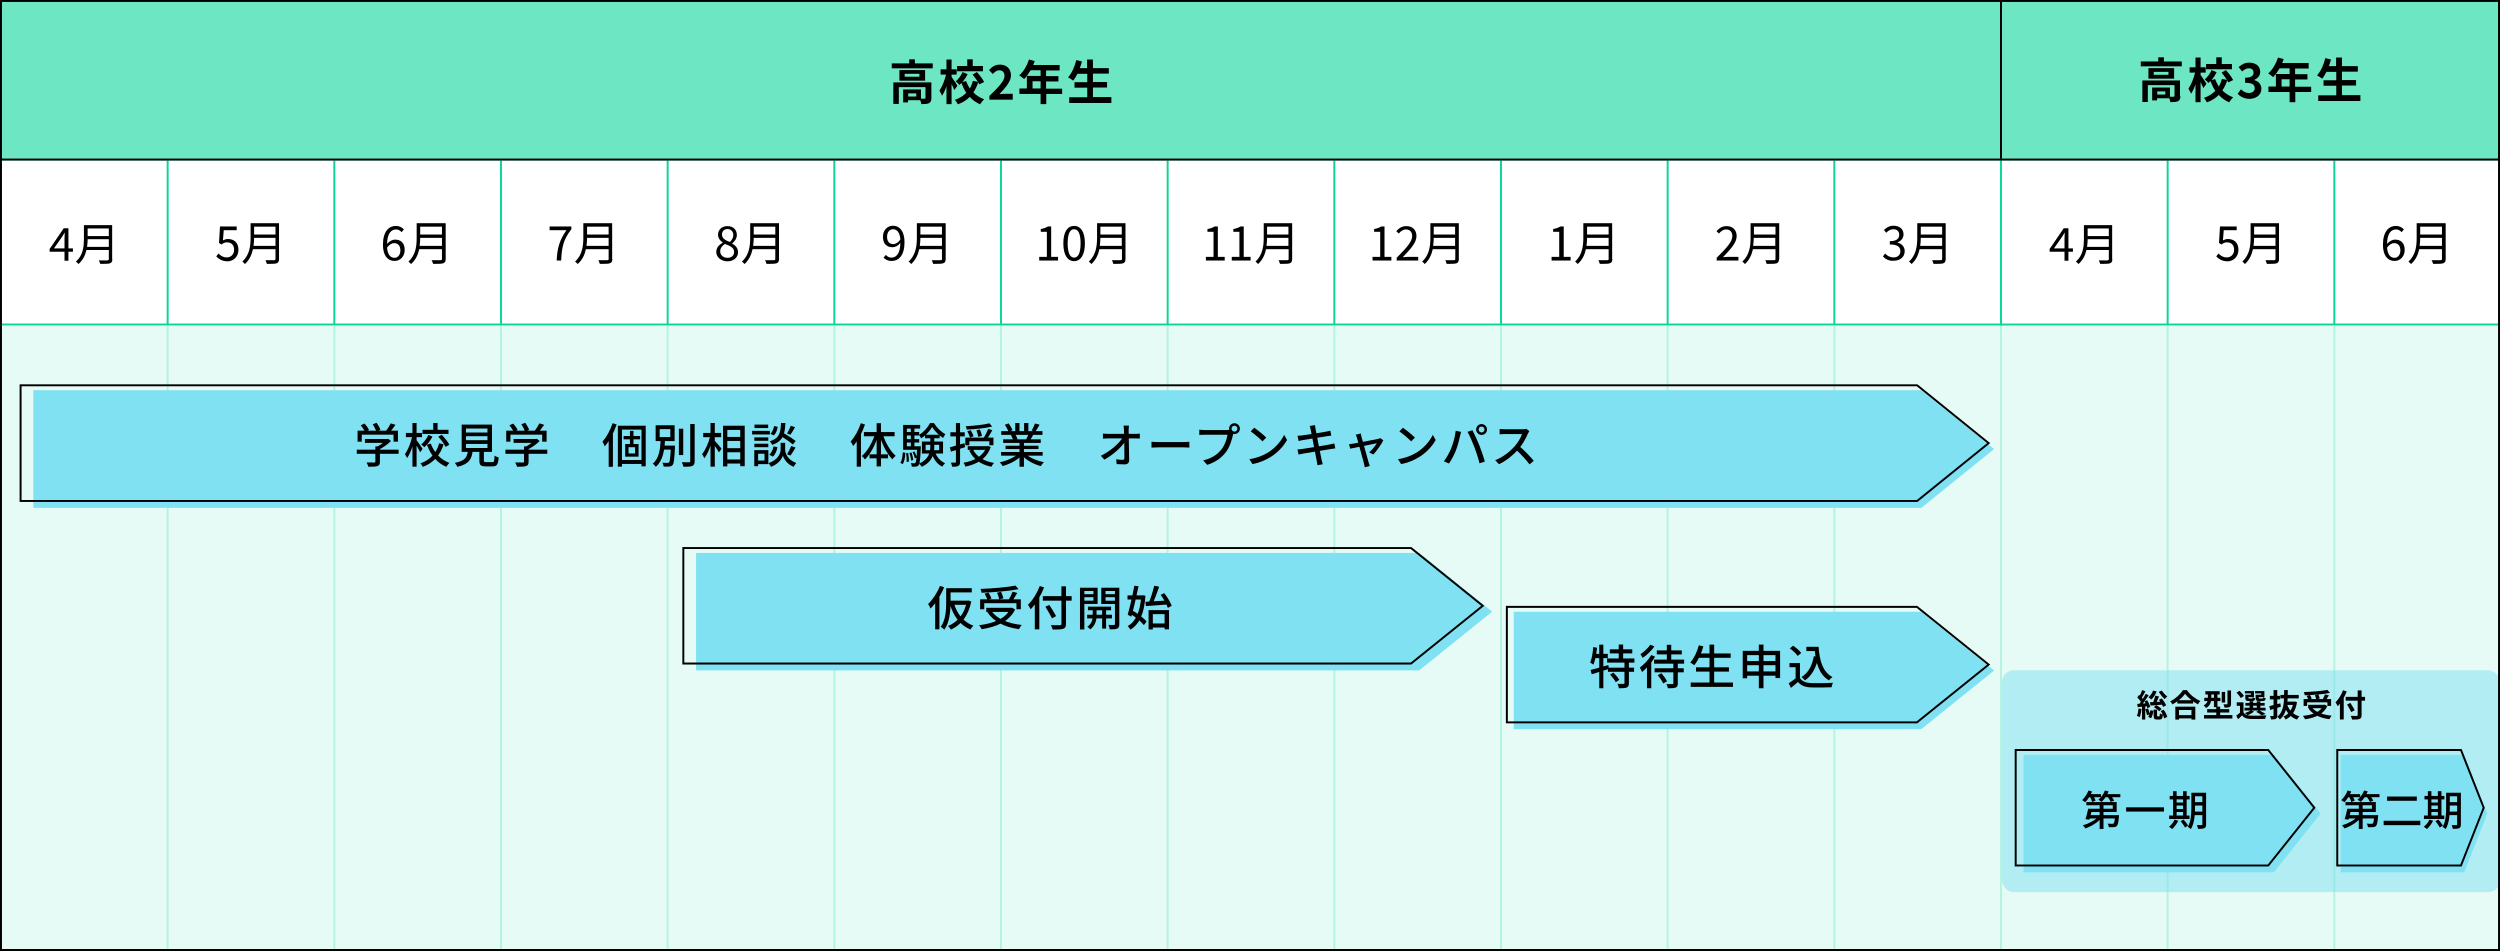 <svg width="1275" height="485" viewBox="0 0 1275 485" fill="none" xmlns="http://www.w3.org/2000/svg">
<rect x="0" y="0" width="1275" height="485" fill="#808080" stroke="none"/>
<g clip-path="url(#clip0_98_145)">
<path d="M0 0H1275V485H0V0Z" fill="#E6FBF5"/>
<path d="M86 166H85V485H86V166Z" fill="#B5F3E1"/>
<path d="M171 166H170V485H171V166Z" fill="#B5F3E1"/>
<path d="M256 166H255V485H256V166Z" fill="#B5F3E1"/>
<path d="M341 166H340V485H341V166Z" fill="#B5F3E1"/>
<path d="M426 166H425V485H426V166Z" fill="#B5F3E1"/>
<path d="M511 166H510V485H511V166Z" fill="#B5F3E1"/>
<path d="M596 166H595V485H596V166Z" fill="#B5F3E1"/>
<path d="M681 166H680V485H681V166Z" fill="#B5F3E1"/>
<path d="M766 166H765V485H766V166Z" fill="#B5F3E1"/>
<path d="M851 166H850V485H851V166Z" fill="#B5F3E1"/>
<path d="M936 166H935V485H936V166Z" fill="#B5F3E1"/>
<path d="M1021 166H1020V485H1021V166Z" fill="#B5F3E1"/>
<path d="M1106 166H1105V485H1106V166Z" fill="#B5F3E1"/>
<path d="M1191 166H1190V485H1191V166Z" fill="#B5F3E1"/>
<path d="M1275 0H0V81.867H1275V0Z" fill="#6DE7C3"/>
<path d="M1275 82H0V166H1275V82Z" fill="white"/>
<path d="M475.7 32.347V34.843H454.8V32.347H463.7V30.251H466.6V32.347H475.7ZM475 50.019C475 51.316 474.7 52.115 473.8 52.614C472.9 53.014 471.6 53.114 469.9 53.114C469.8 52.515 469.6 51.816 469.3 51.117H463.1V52.215H460.6V45.626H469.7V50.318C470.5 50.318 471.3 50.318 471.5 50.318C471.9 50.318 472 50.218 472 49.919V44.428H458.4V53.014H455.6V42.032H475V50.019ZM471.8 35.742V41.133H458.7V35.742H471.8ZM468.9 37.639H461.4V39.136H468.9V37.639ZM467.3 47.623H463.2V49.22H467.3V47.623Z" fill="black"/>
<path d="M486.7 45.925C486.4 45.127 485.8 43.929 485.3 42.83V53.114H482.7V43.929C482.1 45.825 481.3 47.623 480.4 48.821C480.2 48.022 479.5 46.924 479.1 46.225C480.5 44.228 481.8 40.933 482.5 38.038H479.7V35.343H482.7V30.351H485.3V35.343H487.9V38.038H485.3V39.236C486 40.135 487.9 43.03 488.3 43.729L486.7 45.925ZM499.4 43.03C499.3 42.73 499.1 42.331 498.9 41.932C498.3 43.829 497.5 45.526 496.4 47.123C497.9 48.621 499.7 49.819 501.9 50.618C501.3 51.217 500.3 52.415 499.9 53.214C497.8 52.315 496 51.017 494.6 49.42C493 51.017 491 52.315 488.5 53.214C488.2 52.515 487.5 51.416 487 50.917C489.4 50.118 491.4 48.821 492.8 47.323C491.8 45.825 491 44.128 490.3 42.331C490 42.631 489.6 43.03 489.3 43.33C488.9 42.83 488 41.932 487.4 41.532C488.8 40.334 490.2 38.438 490.9 36.74L493.5 37.839C492.8 39.236 491.9 40.634 490.9 41.832L492.7 41.333C493.2 42.631 493.8 43.929 494.6 45.127C495.3 43.929 495.8 42.631 496.2 41.233L498.7 41.732C498 40.534 496.9 39.136 496 38.038L498.2 36.74C499.6 38.238 501.2 40.334 501.9 41.832L499.4 43.03ZM501.3 36.341H488.1V33.645H493.3V30.251H496.1V33.645H501.3V36.341Z" fill="black"/>
<path d="M504.6 48.92C509.2 44.428 512.3 41.333 512.3 38.737C512.3 36.94 511.3 35.842 509.6 35.842C508.3 35.842 507.3 36.74 506.3 37.739L504.4 35.742C506 33.945 507.6 32.946 510 32.946C513.4 32.946 515.6 35.143 515.6 38.438C515.6 41.532 512.8 44.727 509.7 48.022C510.6 47.922 511.8 47.822 512.6 47.822H516.5V50.817H504.6V48.92Z" fill="black"/>
<path d="M541.8 47.922H533.6V53.114H530.7V47.922H519.9V45.127H523.7V38.737H530.7V35.842H525.6C524.6 37.539 523.5 39.136 522.3 40.334C521.7 39.835 520.5 38.837 519.8 38.438C522 36.541 523.8 33.446 524.8 30.351L527.7 31.149C527.5 31.848 527.2 32.447 526.9 33.146H540.4V35.942H533.5V38.837H539.8V41.532H533.5V45.227H541.7V47.922H541.8ZM530.7 45.127V41.433H526.6V45.127H530.7Z" fill="black"/>
<path d="M566.8 49.619V52.515H545.3V49.619H554.5V44.727H548V41.932H554.5V37.639H549.5C548.8 38.937 548.1 40.235 547.3 41.133C546.7 40.634 545.5 39.835 544.7 39.436C546.6 37.339 548.1 34.045 548.9 30.65L551.8 31.349C551.5 32.547 551.1 33.645 550.7 34.743H554.4V30.351H557.4V34.743H565.5V37.539H557.4V41.832H564.6V44.627H557.4V49.52H566.8V49.619Z" fill="black"/>
<path d="M1112.7 31.347V33.843H1091.8V31.347H1100.7V29.251H1103.6V31.347H1112.7ZM1112 49.019C1112 50.316 1111.7 51.115 1110.8 51.614C1109.9 52.014 1108.6 52.114 1106.9 52.114C1106.8 51.515 1106.6 50.816 1106.3 50.117H1100.1V51.215H1097.6V44.626H1106.7V49.318C1107.5 49.318 1108.3 49.318 1108.5 49.318C1108.9 49.318 1109 49.218 1109 48.919V43.428H1095.4V52.014H1092.6V41.032H1111.8V49.019H1112ZM1108.8 34.742V40.133H1095.7V34.742H1108.8ZM1105.9 36.639H1098.4V38.136H1105.9V36.639ZM1104.3 46.623H1100.2V48.22H1104.3V46.623Z" fill="black"/>
<path d="M1123.7 44.925C1123.4 44.127 1122.8 42.929 1122.3 41.83V52.114H1119.7V42.929C1119.1 44.825 1118.3 46.623 1117.4 47.821C1117.2 47.022 1116.5 45.924 1116.1 45.225C1117.5 43.228 1118.8 39.933 1119.5 37.038H1116.7V34.343H1119.7V29.351H1122.3V34.343H1124.9V37.038H1122.3V38.236C1123 39.135 1124.9 42.03 1125.3 42.729L1123.7 44.925ZM1136.4 42.03C1136.3 41.73 1136.1 41.331 1135.9 40.932C1135.3 42.829 1134.5 44.526 1133.4 46.123C1134.9 47.621 1136.7 48.819 1138.9 49.618C1138.3 50.217 1137.3 51.415 1136.9 52.214C1134.8 51.315 1133 50.017 1131.6 48.42C1130 50.017 1128 51.315 1125.5 52.214C1125.2 51.515 1124.5 50.416 1124 49.917C1126.4 49.118 1128.4 47.821 1129.8 46.323C1128.8 44.825 1128 43.128 1127.3 41.331C1127 41.631 1126.6 42.03 1126.3 42.33C1125.9 41.83 1125 40.932 1124.4 40.532C1125.8 39.334 1127.2 37.438 1127.9 35.74L1130.5 36.839C1129.8 38.236 1128.9 39.634 1127.9 40.832L1129.7 40.333C1130.2 41.631 1130.8 42.929 1131.6 44.127C1132.3 42.929 1132.8 41.631 1133.2 40.233L1135.7 40.732C1135 39.534 1133.9 38.136 1133 37.038L1135.2 35.74C1136.6 37.238 1138.2 39.334 1138.9 40.832L1136.4 42.03ZM1138.3 35.341H1125.1V32.645H1130.3V29.251H1133.1V32.645H1138.3V35.341Z" fill="black"/>
<path d="M1141.2 47.821L1142.9 45.524C1144 46.623 1145.2 47.421 1146.9 47.421C1148.7 47.421 1149.9 46.523 1149.9 45.025C1149.9 43.328 1148.9 42.23 1145 42.23V39.634C1148.3 39.634 1149.3 38.536 1149.3 37.038C1149.3 35.64 1148.4 34.842 1146.9 34.842C1145.6 34.842 1144.6 35.441 1143.5 36.439L1141.7 34.243C1143.2 32.845 1144.9 31.946 1147 31.946C1150.4 31.946 1152.7 33.644 1152.7 36.639C1152.7 38.536 1151.6 39.834 1149.8 40.632V40.932C1151.8 41.431 1153.3 42.929 1153.3 45.325C1153.3 48.52 1150.5 50.416 1147.1 50.416C1144.3 50.316 1142.5 49.218 1141.2 47.821Z" fill="black"/>
<path d="M1178.8 46.922H1170.6V52.114H1167.7V46.922H1156.9V44.127H1160.7V37.737H1167.7V34.842H1162.6C1161.6 36.539 1160.5 38.136 1159.3 39.334C1158.7 38.835 1157.5 37.837 1156.8 37.438C1159 35.541 1160.8 32.446 1161.8 29.351L1164.7 30.149C1164.5 30.848 1164.2 31.447 1163.9 32.146H1177.4V34.942H1170.5V37.837H1176.8V40.532H1170.5V44.227H1178.7V46.922H1178.8ZM1167.7 44.127V40.433H1163.6V44.127H1167.7Z" fill="black"/>
<path d="M1203.8 48.619V51.515H1182.3V48.619H1191.5V43.727H1185V40.932H1191.5V36.639H1186.5C1185.8 37.937 1185.1 39.235 1184.3 40.133C1183.7 39.634 1182.5 38.835 1181.7 38.436C1183.6 36.339 1185.1 33.045 1185.9 29.65L1188.8 30.349C1188.5 31.547 1188.1 32.645 1187.7 33.743H1191.4V29.351H1194.4V33.743H1202.5V36.539H1194.4V40.832H1201.6V43.627H1194.4V48.52H1203.8V48.619Z" fill="black"/>
<path d="M110.3 130.787L111.4 129.29C112.4 130.288 113.7 131.287 115.7 131.287C117.7 131.287 119.4 129.789 119.4 127.393C119.4 124.997 118 123.599 115.8 123.599C114.6 123.599 113.9 123.998 112.9 124.697L111.7 123.899L112.2 115.512H120.7V117.409H114.1L113.7 122.601C114.5 122.201 115.2 121.902 116.3 121.902C119.2 121.902 121.6 123.599 121.6 127.393C121.6 131.187 118.8 133.283 115.9 133.283C113.1 133.183 111.5 131.985 110.3 130.787Z" fill="black"/>
<path d="M142.3 132.085C142.3 133.383 141.9 133.982 141.1 134.282C140.2 134.581 138.6 134.581 136.1 134.581C136 134.082 135.6 133.183 135.4 132.684C137.4 132.784 139.3 132.684 139.8 132.684C140.3 132.684 140.5 132.485 140.5 131.985V127.093H129C128.4 129.889 127.2 132.584 124.9 134.681C124.7 134.282 123.9 133.683 123.6 133.383C127.4 129.989 127.8 124.997 127.8 121.203V113.815H142.3V132.085ZM140.5 125.396V121.303H129.6C129.6 122.601 129.5 123.998 129.3 125.396H140.5ZM129.6 115.612V119.606H140.5V115.612H129.6Z" fill="black"/>
<path d="M195.3 124.897C195.3 117.908 198.4 115.213 201.9 115.213C203.7 115.213 205.1 116.011 206 117.01L204.8 118.407C204.1 117.509 203 117.01 202 117.01C199.6 117.01 197.5 118.907 197.4 124.398C198.5 123.1 200 122.201 201.5 122.201C204.5 122.201 206.4 123.998 206.4 127.493C206.4 130.787 204.1 133.084 201.3 133.084C197.8 133.183 195.3 130.388 195.3 124.897ZM197.4 126.295C197.7 129.689 199 131.486 201.2 131.486C202.9 131.486 204.2 129.989 204.2 127.692C204.2 125.496 203.1 123.998 201 123.998C200 123.998 198.6 124.597 197.4 126.295Z" fill="black"/>
<path d="M227.3 132.085C227.3 133.383 226.9 133.982 226 134.282C225.1 134.581 223.5 134.581 220.9 134.581C220.8 134.082 220.4 133.183 220.1 132.684C222.1 132.784 224.1 132.684 224.6 132.684C225.2 132.684 225.4 132.485 225.4 131.985V127.093H213.8C213.2 129.889 212 132.584 209.6 134.681C209.4 134.282 208.6 133.683 208.3 133.383C212.2 129.989 212.5 124.997 212.5 121.203V113.815H227.3V132.085ZM225.4 125.396V121.303H214.3C214.3 122.601 214.2 123.998 214 125.396H225.4ZM214.3 115.612V119.606H225.4V115.612H214.3Z" fill="black"/>
<path d="M288.9 117.409H280.3V115.512H291.4V116.91C287.3 122.201 286.5 126.095 286.2 132.884H283.9C284.2 126.295 285.5 122.201 288.9 117.409Z" fill="black"/>
<path d="M312.3 132.085C312.3 133.383 311.9 133.982 311 134.282C310.1 134.581 308.5 134.581 305.9 134.581C305.8 134.082 305.4 133.183 305.2 132.684C307.2 132.784 309.1 132.684 309.7 132.684C310.3 132.684 310.4 132.485 310.4 131.985V127.093H298.8C298.2 129.889 297 132.584 294.6 134.681C294.4 134.282 293.6 133.683 293.3 133.383C297.1 129.989 297.5 124.997 297.5 121.203V113.815H312.2V132.085H312.3ZM310.4 125.396V121.303H299.4C299.4 122.601 299.3 123.998 299.1 125.396H310.4ZM299.4 115.612V119.606H310.4V115.612H299.4Z" fill="black"/>
<path d="M365.3 128.491C365.3 126.195 366.9 124.697 368.6 123.799V123.699C367.3 122.8 366.2 121.502 366.2 119.705C366.2 117.01 368.3 115.312 371 115.312C374 115.312 375.8 117.209 375.8 119.905C375.8 121.702 374.5 123.3 373.4 124.098V124.198C374.9 125.097 376.4 126.295 376.4 128.691C376.4 131.287 374.2 133.283 370.9 133.283C367.7 133.183 365.3 131.187 365.3 128.491ZM374.4 128.491C374.4 126.195 372.2 125.396 369.7 124.398C368.3 125.296 367.3 126.594 367.3 128.192C367.3 130.088 368.9 131.486 371 131.486C373 131.586 374.4 130.288 374.4 128.491ZM374 119.905C374 118.208 372.9 116.81 371 116.81C369.4 116.81 368.2 117.908 368.2 119.606C368.2 121.702 370.1 122.601 372.2 123.399C373.3 122.401 374 121.203 374 119.905Z" fill="black"/>
<path d="M397.3 132.085C397.3 133.383 396.9 133.982 396 134.282C395.1 134.581 393.5 134.581 390.9 134.581C390.8 134.082 390.4 133.183 390.2 132.684C392.2 132.784 394.1 132.684 394.7 132.684C395.3 132.684 395.4 132.485 395.4 131.985V127.093H383.8C383.2 129.889 382 132.584 379.7 134.681C379.5 134.282 378.7 133.683 378.4 133.383C382.2 129.989 382.6 124.997 382.6 121.203V113.815H397.3V132.085ZM395.4 125.396V121.303H384.4C384.4 122.601 384.3 123.998 384.1 125.396H395.4ZM384.4 115.612V119.606H395.4V115.612H384.4Z" fill="black"/>
<path d="M450.6 131.386L451.8 129.989C452.5 130.887 453.5 131.386 454.6 131.386C457 131.386 459.1 129.489 459.2 123.899C458.1 125.296 456.6 126.095 455.2 126.095C452.2 126.095 450.3 124.298 450.3 120.704C450.3 117.409 452.6 115.113 455.4 115.113C458.8 115.113 461.3 117.908 461.3 123.499C461.3 130.488 458.2 133.084 454.8 133.084C452.9 133.183 451.6 132.385 450.6 131.386ZM455.6 124.498C456.7 124.498 458.1 123.799 459.2 122.101C458.9 118.707 457.6 116.91 455.4 116.91C453.7 116.91 452.4 118.407 452.4 120.704C452.4 123 453.4 124.498 455.6 124.498Z" fill="black"/>
<path d="M482.3 132.085C482.3 133.383 481.9 133.982 481 134.282C480.1 134.581 478.5 134.581 475.9 134.581C475.8 134.082 475.4 133.183 475.2 132.684C477.2 132.784 479.1 132.684 479.7 132.684C480.3 132.684 480.4 132.485 480.4 131.985V127.093H468.8C468.2 129.889 467 132.584 464.7 134.681C464.5 134.282 463.7 133.683 463.4 133.383C467.2 129.989 467.6 124.997 467.6 121.203V113.815H482.3V132.085ZM480.4 125.396V121.303H469.4C469.4 122.601 469.3 123.998 469.1 125.396H480.4ZM469.4 115.612V119.606H480.4V115.612H469.4Z" fill="black"/>
<path d="M530 130.987H533.9V118.208H530.8V116.81C532.4 116.511 533.5 116.111 534.4 115.512H536.1V130.987H539.6V132.884H530V130.987Z" fill="black"/>
<path d="M542.3 124.098C542.3 118.308 544.4 115.213 547.8 115.213C551.2 115.213 553.3 118.308 553.3 124.098C553.3 129.889 551.2 133.183 547.8 133.183C544.4 133.183 542.3 129.989 542.3 124.098ZM551.1 124.098C551.1 119.006 549.8 116.91 547.8 116.91C545.8 116.91 544.5 119.006 544.5 124.098C544.5 129.19 545.8 131.386 547.8 131.386C549.8 131.386 551.1 129.19 551.1 124.098Z" fill="black"/>
<path d="M574 132.085C574 133.383 573.6 133.982 572.8 134.282C571.9 134.581 570.3 134.581 567.8 134.581C567.7 134.082 567.3 133.183 567.1 132.684C569.1 132.784 571 132.684 571.5 132.684C572.1 132.684 572.2 132.485 572.2 131.985V127.093H560.7C560.1 129.889 558.9 132.584 556.6 134.681C556.4 134.282 555.6 133.683 555.3 133.383C559.1 129.989 559.5 124.997 559.5 121.203V113.815H574V132.085ZM572.1 125.396V121.303H561.2C561.2 122.601 561.1 123.998 560.9 125.396H572.1ZM561.2 115.612V119.606H572.1V115.612H561.2Z" fill="black"/>
<path d="M615 130.987H618.9V118.208H615.8V116.81C617.4 116.511 618.5 116.111 619.4 115.512H621.1V130.987H624.6V132.884H615V130.987Z" fill="black"/>
<path d="M628.2 130.987H632.1V118.208H629V116.81C630.6 116.511 631.7 116.111 632.6 115.512H634.3V130.987H637.8V132.884H628.2V130.987Z" fill="black"/>
<path d="M659 132.085C659 133.383 658.6 133.982 657.8 134.282C656.9 134.581 655.3 134.581 652.8 134.581C652.7 134.082 652.3 133.183 652.1 132.684C654.1 132.784 656 132.684 656.5 132.684C657.1 132.684 657.2 132.485 657.2 131.985V127.093H645.7C645.1 129.889 643.9 132.584 641.6 134.681C641.4 134.282 640.6 133.683 640.3 133.383C644.1 129.989 644.5 124.997 644.5 121.203V113.815H659V132.085ZM657.1 125.396V121.303H646.2C646.2 122.601 646.1 123.998 645.9 125.396H657.1ZM646.2 115.612V119.606H657.1V115.612H646.2Z" fill="black"/>
<path d="M700 130.987H703.9V118.208H700.8V116.81C702.4 116.511 703.5 116.111 704.4 115.512H706.1V130.987H709.6V132.884H700V130.987Z" fill="black"/>
<path d="M712.2 131.586C717.3 126.394 720.2 123.3 720.2 120.404C720.2 118.407 719.1 117.01 717 117.01C715.6 117.01 714.3 117.908 713.4 119.106L712.1 117.908C713.5 116.311 715 115.312 717.3 115.312C720.4 115.312 722.4 117.309 722.4 120.404C722.4 123.699 719.5 126.894 715.4 131.187C716.3 131.087 717.4 130.987 718.3 130.987H723.3V132.884H712.3V131.586H712.2Z" fill="black"/>
<path d="M744 132.085C744 133.383 743.6 133.982 742.8 134.282C741.9 134.581 740.3 134.581 737.8 134.581C737.7 134.082 737.3 133.183 737.1 132.684C739.1 132.784 741 132.684 741.5 132.684C742.1 132.684 742.2 132.485 742.2 131.985V127.093H730.7C730.1 129.889 728.9 132.584 726.6 134.681C726.4 134.282 725.6 133.683 725.3 133.383C729.1 129.989 729.5 124.997 729.5 121.203V113.815H744V132.085ZM742.1 125.396V121.303H731.2C731.2 122.601 731.1 123.998 730.9 125.396H742.1ZM731.2 115.612V119.606H742.1V115.612H731.2Z" fill="black"/>
<path d="M791.3 130.987H795.2V118.208H792.1V116.81C793.7 116.511 794.8 116.111 795.8 115.512H797.5V130.987H801V132.884H791.3V130.987Z" fill="black"/>
<path d="M822.3 132.085C822.3 133.383 821.9 133.982 821 134.282C820.1 134.581 818.5 134.581 815.9 134.581C815.8 134.082 815.4 133.183 815.2 132.684C817.2 132.784 819.1 132.684 819.7 132.684C820.3 132.684 820.4 132.485 820.4 131.985V127.093H808.8C808.2 129.889 807 132.584 804.6 134.681C804.4 134.282 803.6 133.683 803.3 133.383C807.1 129.989 807.5 124.997 807.5 121.203V113.815H822.2V132.085H822.3ZM820.4 125.396V121.303H809.4C809.4 122.601 809.3 123.998 809.1 125.396H820.4ZM809.4 115.612V119.606H820.4V115.612H809.4Z" fill="black"/>
<path d="M875.4 131.586C880.6 126.394 883.5 123.3 883.5 120.404C883.5 118.407 882.4 117.01 880.3 117.01C878.9 117.01 877.6 117.908 876.7 119.106L875.4 117.908C876.8 116.311 878.4 115.312 880.6 115.312C883.7 115.312 885.7 117.309 885.7 120.404C885.7 123.699 882.8 126.894 878.7 131.187C879.6 131.087 880.7 130.987 881.6 130.987H886.6V132.884H875.5V131.586H875.4Z" fill="black"/>
<path d="M907.3 132.085C907.3 133.383 906.9 133.982 906.1 134.282C905.2 134.581 903.6 134.581 901 134.581C900.9 134.082 900.5 133.183 900.3 132.684C902.3 132.784 904.2 132.684 904.8 132.684C905.4 132.684 905.5 132.485 905.5 131.985V127.093H894C893.4 129.889 892.2 132.584 889.9 134.681C889.7 134.282 888.9 133.683 888.6 133.383C892.4 129.989 892.8 124.997 892.8 121.203V113.815H907.4V132.085H907.3ZM905.4 125.396V121.303H894.4C894.4 122.601 894.3 123.998 894.1 125.396H905.4ZM894.5 115.612V119.606H905.5V115.612H894.5Z" fill="black"/>
<path d="M960.3 130.787L961.4 129.29C962.4 130.388 963.8 131.287 965.7 131.287C967.8 131.287 969.2 130.089 969.2 128.092C969.2 125.995 967.8 124.697 963.8 124.697V123C967.4 123 968.6 121.602 968.6 119.705C968.6 118.008 967.5 116.91 965.6 116.91C964.2 116.91 963 117.609 962 118.707L960.8 117.309C962.1 116.011 963.7 115.113 965.7 115.113C968.6 115.113 970.8 116.71 970.8 119.506C970.8 121.602 969.5 122.9 967.7 123.599V123.699C969.7 124.198 971.4 125.696 971.4 128.092C971.4 131.187 968.9 132.984 965.8 132.984C963.2 133.183 961.4 131.985 960.3 130.787Z" fill="black"/>
<path d="M992.3 132.085C992.3 133.383 991.9 133.982 991.1 134.282C990.2 134.581 988.6 134.581 986.1 134.581C986 134.082 985.6 133.183 985.4 132.684C987.4 132.784 989.3 132.684 989.8 132.684C990.3 132.684 990.5 132.485 990.5 131.985V127.093H979C978.4 129.889 977.2 132.584 974.9 134.681C974.7 134.282 973.9 133.683 973.6 133.383C977.4 129.989 977.8 124.997 977.8 121.203V113.815H992.3V132.085ZM990.5 125.396V121.303H979.6C979.6 122.601 979.5 123.998 979.3 125.396H990.5ZM979.6 115.612V119.606H990.5V115.612H979.6Z" fill="black"/>
<path d="M1021 0H1020V81H1021V0Z" fill="black"/>
<path d="M1052.9 128.391H1045.3V126.993L1052.5 116.411H1054.9V126.694H1057.2V128.391H1054.9V132.984H1052.9V128.391ZM1052.9 126.694V121.902C1052.9 121.003 1053 119.606 1053 118.707H1052.9C1052.5 119.506 1052 120.205 1051.5 121.003L1047.5 126.694H1052.9Z" fill="black"/>
<path d="M1077.3 132.185C1077.3 133.383 1076.9 133.982 1076.1 134.282C1075.2 134.581 1073.6 134.581 1071.1 134.581C1071 134.082 1070.6 133.283 1070.4 132.784C1072.4 132.884 1074.3 132.784 1074.8 132.784C1075.3 132.784 1075.5 132.584 1075.5 132.085V127.493H1064.1C1063.5 130.088 1062.3 132.684 1060 134.681C1059.8 134.282 1059.1 133.683 1058.7 133.383C1062.5 130.188 1062.8 125.396 1062.8 121.802V114.813H1077.2V132.185H1077.3ZM1075.5 125.895V122.002H1064.7C1064.7 123.2 1064.6 124.498 1064.4 125.895H1075.5ZM1064.7 116.511V120.404H1075.5V116.511H1064.7Z" fill="black"/>
<path d="M1130.3 130.787L1131.4 129.29C1132.4 130.288 1133.7 131.287 1135.7 131.287C1137.7 131.287 1139.4 129.789 1139.4 127.393C1139.4 124.997 1138 123.599 1135.8 123.599C1134.6 123.599 1133.9 123.998 1132.9 124.697L1131.7 123.899L1132.2 115.512H1140.7V117.409H1134.1L1133.7 122.601C1134.5 122.201 1135.2 121.902 1136.3 121.902C1139.2 121.902 1141.6 123.599 1141.6 127.393C1141.6 131.187 1138.8 133.283 1135.9 133.283C1133.1 133.183 1131.5 131.985 1130.3 130.787Z" fill="black"/>
<path d="M1162.3 132.085C1162.3 133.383 1161.9 133.982 1161.1 134.282C1160.2 134.581 1158.6 134.581 1156.1 134.581C1156 134.082 1155.6 133.183 1155.4 132.684C1157.4 132.784 1159.3 132.684 1159.8 132.684C1160.3 132.684 1160.5 132.485 1160.5 131.985V127.093H1149C1148.4 129.889 1147.2 132.584 1144.9 134.681C1144.7 134.282 1143.9 133.683 1143.6 133.383C1147.4 129.989 1147.8 124.997 1147.8 121.203V113.815H1162.3V132.085ZM1160.5 125.396V121.303H1149.6C1149.6 122.601 1149.5 123.998 1149.3 125.396H1160.5ZM1149.6 115.612V119.606H1160.5V115.612H1149.6Z" fill="black"/>
<path d="M86 81.867H85V165.731H86V81.867Z" fill="#0BD69A"/>
<path d="M171 81.867H170V165.731H171V81.867Z" fill="#0BD69A"/>
<path d="M256 81.867H255V165.731H256V81.867Z" fill="#0BD69A"/>
<path d="M341 81.867H340V165.731H341V81.867Z" fill="#0BD69A"/>
<path d="M426 81.867H425V165.731H426V81.867Z" fill="#0BD69A"/>
<path d="M511 81.867H510V165.731H511V81.867Z" fill="#0BD69A"/>
<path d="M596 81.867H595V165.731H596V81.867Z" fill="#0BD69A"/>
<path d="M681 81.867H680V165.731H681V81.867Z" fill="#0BD69A"/>
<path d="M766 81.867H765V165.731H766V81.867Z" fill="#0BD69A"/>
<path d="M851 81.867H850V165.731H851V81.867Z" fill="#0BD69A"/>
<path d="M936 81.867H935V165.731H936V81.867Z" fill="#0BD69A"/>
<path d="M1021 81H1020V166H1021V81Z" fill="#0BD69A"/>
<path d="M1106 81.867H1105V165.731H1106V81.867Z" fill="#0BD69A"/>
<path d="M1191 81.867H1190V165.731H1191V81.867Z" fill="#0BD69A"/>
<path d="M1215.3 124.897C1215.3 117.908 1218.4 115.213 1221.9 115.213C1223.7 115.213 1225.1 116.011 1226 117.01L1224.8 118.407C1224.1 117.509 1223 117.01 1222 117.01C1219.5 117.01 1217.5 118.907 1217.4 124.398C1218.5 123.1 1220 122.201 1221.5 122.201C1224.5 122.201 1226.4 123.998 1226.4 127.493C1226.4 130.787 1224.1 133.084 1221.3 133.084C1217.8 133.183 1215.3 130.388 1215.3 124.897ZM1217.4 126.295C1217.7 129.689 1219 131.486 1221.2 131.486C1222.9 131.486 1224.2 129.989 1224.2 127.692C1224.2 125.496 1223.1 123.998 1221 123.998C1220 123.998 1218.6 124.597 1217.4 126.295Z" fill="black"/>
<path d="M1247.3 132.085C1247.3 133.383 1246.9 133.982 1246 134.282C1245.1 134.581 1243.5 134.581 1240.9 134.581C1240.8 134.082 1240.4 133.183 1240.1 132.684C1242.1 132.784 1244.1 132.684 1244.6 132.684C1245.2 132.684 1245.4 132.485 1245.4 131.985V127.093H1233.8C1233.2 129.889 1232 132.584 1229.6 134.681C1229.4 134.282 1228.6 133.683 1228.3 133.383C1232.2 129.989 1232.5 124.997 1232.5 121.203V113.815H1247.3V132.085ZM1245.4 125.396V121.303H1234.3C1234.3 122.601 1234.2 123.998 1234 125.396H1245.4ZM1234.3 115.612V119.606H1245.4V115.612H1234.3Z" fill="black"/>
<path d="M1275 165.998V165L0 165V165.998L1275 165.998Z" fill="#0BD69A"/>
<path d="M1275 80.868H0V81.867H1275V80.868Z" fill="black"/>
<path d="M32.9 128.391H25.3V126.993L32.5 116.411H34.9V126.694H37.2V128.391H34.9V132.984H32.9V128.391ZM32.9 126.694V121.902C32.9 121.003 33 119.606 33 118.707H32.9C32.5 119.506 32 120.205 31.5 121.003L27.5 126.694H32.9Z" fill="black"/>
<path d="M57.3 132.185C57.3 133.383 56.9 133.982 56.1 134.282C55.2 134.581 53.6 134.581 51.1 134.581C51 134.082 50.7 133.283 50.4 132.784C52.4 132.884 54.3 132.784 54.8 132.784C55.3 132.784 55.5 132.584 55.5 132.085V127.493H44.1C43.5 130.088 42.3 132.684 40 134.681C39.8 134.282 39.1 133.683 38.7 133.383C42.5 130.188 42.8 125.396 42.8 121.802V114.813H57.2V132.185H57.3ZM55.5 125.895V122.002H44.7C44.7 123.2 44.6 124.498 44.4 125.895H55.5ZM44.7 116.511V120.404H55.5V116.511H44.7Z" fill="black"/>
<rect x="1021" y="341.848" width="254" height="113.152" rx="6" fill="#7FE1F2" fill-opacity="0.5"/>
<path d="M1196.3 355.4H1206.18V357.352H1196.3V355.4ZM1202.42 352.12H1204.41V364.648C1204.41 365.864 1204.12 366.376 1203.35 366.664C1202.57 366.968 1201.35 367 1199.58 366.984C1199.48 366.456 1199.13 365.592 1198.84 365.08C1200.09 365.144 1201.48 365.144 1201.86 365.128C1202.26 365.112 1202.42 365 1202.42 364.632V352.12ZM1197.02 359.288L1198.71 358.488C1199.43 359.656 1200.44 361.24 1200.92 362.216L1199.1 363.144C1198.68 362.168 1197.74 360.52 1197.02 359.288ZM1193.35 356.648L1195.29 354.712L1195.3 354.744V366.936H1193.35V356.648ZM1194.95 352.024L1196.84 352.632C1195.77 355.416 1194.04 358.344 1192.23 360.184C1192.02 359.704 1191.45 358.648 1191.1 358.168C1192.63 356.712 1194.09 354.376 1194.95 352.024Z" fill="black"/>
<path d="M1174.84 356.536H1188.87V360.04H1186.98V358.2H1176.63V360.04H1174.84V356.536ZM1177.16 359.432H1185.59V361.192H1177.16V359.432ZM1186.98 351.848L1188.28 353.4C1184.66 354.104 1179.67 354.456 1175.42 354.584C1175.38 354.104 1175.16 353.368 1174.98 352.952C1179.22 352.808 1184.04 352.424 1186.98 351.848ZM1176.39 354.888L1178.07 354.424C1178.44 355 1178.84 355.768 1178.98 356.296L1177.22 356.824C1177.1 356.296 1176.73 355.496 1176.39 354.888ZM1180.62 354.552L1182.31 354.168C1182.65 354.808 1182.97 355.672 1183.05 356.248L1181.26 356.68C1181.19 356.12 1180.92 355.224 1180.62 354.552ZM1185.7 354.136L1187.74 354.616C1187.18 355.608 1186.54 356.648 1186.06 357.336L1184.49 356.872C1184.92 356.104 1185.43 354.968 1185.7 354.136ZM1184.89 359.432H1185.29L1185.62 359.368L1186.92 360.136C1185.02 364.328 1180.63 366.104 1175.59 366.824C1175.4 366.344 1174.86 365.496 1174.47 365.096C1179.4 364.6 1183.45 363.144 1184.89 359.736V359.432ZM1179.05 360.728C1180.84 363.16 1184.5 364.552 1189.16 364.984C1188.76 365.416 1188.23 366.248 1187.99 366.792C1183.18 366.168 1179.61 364.488 1177.37 361.416L1179.05 360.728Z" fill="black"/>
<path d="M1163.03 354.408H1172.36V356.184H1163.03V354.408ZM1165.69 357.816H1170.12V359.528H1165.35L1165.69 357.816ZM1169.66 357.816H1169.99L1170.31 357.768L1171.46 358.088C1170.76 362.744 1168.76 365.48 1165.66 366.952C1165.43 366.488 1164.95 365.784 1164.58 365.416C1167.29 364.344 1169.11 361.752 1169.66 358.12V357.816ZM1166.42 359.208C1167.4 362.152 1169.45 364.424 1172.68 365.336C1172.28 365.72 1171.74 366.488 1171.46 366.984C1168.01 365.8 1166.02 363.208 1164.86 359.592L1166.42 359.208ZM1157.35 360.136C1158.78 359.816 1160.95 359.24 1162.98 358.696L1163.24 360.44C1161.37 361.032 1159.37 361.624 1157.8 362.104L1157.35 360.136ZM1157.64 354.904H1162.86V356.68H1157.64V354.904ZM1159.51 351.928H1161.4V364.888C1161.4 365.816 1161.22 366.296 1160.7 366.584C1160.15 366.872 1159.38 366.936 1158.25 366.92C1158.2 366.44 1157.94 365.656 1157.72 365.176C1158.34 365.192 1159 365.192 1159.21 365.192C1159.43 365.176 1159.51 365.112 1159.51 364.888V351.928ZM1164.92 351.944H1166.79C1166.76 357.8 1166.68 363.624 1162.74 366.904C1162.46 366.456 1161.88 365.864 1161.4 365.56C1165.03 362.648 1164.89 357.384 1164.92 351.944Z" fill="black"/>
<path d="M1144.18 358.184V364.072H1142.39V359.96H1140.73V358.184H1144.18ZM1144.18 363.336C1144.81 364.424 1145.98 364.888 1147.62 364.968C1149.61 365.048 1153.54 365 1155.82 364.824C1155.61 365.24 1155.32 366.088 1155.24 366.616C1153.19 366.712 1149.64 366.744 1147.64 366.664C1145.69 366.584 1144.38 366.104 1143.42 364.856C1142.81 365.496 1142.17 366.104 1141.42 366.824L1140.5 364.984C1141.14 364.536 1141.91 363.928 1142.58 363.336H1144.18ZM1140.63 353.272L1142.14 352.312C1142.98 353.08 1143.98 354.168 1144.41 354.952L1142.78 356.024C1142.41 355.256 1141.45 354.088 1140.63 353.272ZM1145.16 358.488H1154.97V359.88H1145.16V358.488ZM1144.68 360.952H1155.46V362.376H1144.68V360.952ZM1147.29 357.64H1149.1V361.64H1147.29V357.64ZM1150.95 357.64H1152.78V361.64H1150.95V357.64ZM1145.59 354.312H1147.93V353.64H1144.89V352.44H1149.54V355.528H1145.59V354.312ZM1145.11 354.312H1146.7V355.864C1146.7 356.2 1146.76 356.264 1147.18 356.264C1147.35 356.264 1148.17 356.264 1148.41 356.264C1148.73 356.264 1148.79 356.168 1148.86 355.64C1149.14 355.848 1149.75 356.056 1150.18 356.136C1150.02 357.224 1149.59 357.528 1148.62 357.528C1148.31 357.528 1147.24 357.528 1146.94 357.528C1145.51 357.528 1145.11 357.16 1145.11 355.88V354.312ZM1150.86 354.312H1153.21V353.64H1150.09V352.44H1154.84V355.528H1150.86V354.312ZM1150.38 354.312H1151.96V355.864C1151.96 356.2 1152.04 356.264 1152.46 356.264C1152.65 356.264 1153.5 356.264 1153.74 356.264C1154.07 356.264 1154.14 356.168 1154.2 355.624C1154.49 355.832 1155.1 356.024 1155.53 356.12C1155.37 357.224 1154.94 357.528 1153.94 357.528C1153.64 357.528 1152.52 357.528 1152.22 357.528C1150.78 357.528 1150.38 357.16 1150.38 355.864V354.312ZM1150.68 363.048L1152.09 362.264C1153.24 362.792 1154.65 363.56 1155.45 364.104L1153.46 364.824C1152.87 364.312 1151.74 363.592 1150.68 363.048ZM1147.88 362.264L1149.56 362.856C1148.73 363.624 1147.38 364.36 1146.28 364.808C1145.98 364.488 1145.29 363.912 1144.89 363.656C1146.01 363.32 1147.19 362.808 1147.88 362.264Z" fill="black"/>
<path d="M1124.73 352.52H1132.04V354.184H1124.73V352.52ZM1124.18 355.88H1132.41V357.56H1124.18V355.88ZM1124.04 364.68H1138.52V366.456H1124.04V364.68ZM1125.66 361.656H1136.92V363.384H1125.66V361.656ZM1129.11 353.16H1130.9V360.648H1129.11V353.16ZM1130.3 360.392H1132.28V365.992H1130.3V360.392ZM1133.08 352.872H1134.82V358.296H1133.08V352.872ZM1136.01 352.136H1137.83V358.984C1137.83 359.88 1137.67 360.328 1137.06 360.6C1136.47 360.872 1135.66 360.904 1134.54 360.904C1134.46 360.408 1134.2 359.688 1133.94 359.208C1134.68 359.24 1135.46 359.24 1135.7 359.224C1135.93 359.224 1136.01 359.16 1136.01 358.952V352.136ZM1126.01 353.192H1127.77V356.04C1127.77 357.8 1127.32 359.88 1125.1 361.08C1124.86 360.728 1124.2 360.008 1123.85 359.752C1125.8 358.744 1126.01 357.304 1126.01 355.992V353.192Z" fill="black"/>
<path d="M1110.46 357.112H1118.49V358.792H1110.46V357.112ZM1110.26 364.712H1118.52V366.392H1110.26V364.712ZM1109.42 360.392H1119.61V367H1117.64V362.088H1111.3V367H1109.42V360.392ZM1114.39 353.848C1113.08 355.72 1110.62 357.832 1107.98 359.24C1107.72 358.792 1107.19 358.088 1106.78 357.688C1109.54 356.344 1112.12 353.928 1113.3 351.96H1115.3C1117.05 354.424 1119.62 356.456 1122.2 357.496C1121.72 357.976 1121.27 358.632 1120.94 359.224C1118.47 357.928 1115.78 355.752 1114.39 353.848Z" fill="black"/>
<path d="M1099.19 354.76L1101.11 355.208C1100.52 356.616 1099.85 358.184 1099.3 359.192L1097.86 358.76C1098.36 357.688 1098.92 355.976 1099.19 354.76ZM1101.05 356.92L1102.5 356.2C1103.37 357.272 1104.33 358.728 1104.73 359.72L1103.16 360.536C1102.81 359.56 1101.9 358.04 1101.05 356.92ZM1101.96 362.648L1103.43 361.928C1104.28 363.064 1105.08 364.536 1105.3 365.608L1103.72 366.408C1103.53 365.368 1102.78 363.816 1101.96 362.648ZM1096.46 358.12C1098.14 358.072 1100.74 357.96 1103.26 357.832L1103.24 359.336C1100.95 359.528 1098.55 359.72 1096.78 359.848L1096.46 358.12ZM1098.07 352.184L1099.88 352.632C1099.29 354.248 1098.26 355.784 1097.19 356.776C1096.86 356.44 1096.12 355.88 1095.7 355.608C1096.74 354.808 1097.61 353.512 1098.07 352.184ZM1102.55 352.168C1103.16 353.24 1104.33 354.472 1105.3 355.176C1104.89 355.496 1104.28 356.136 1103.99 356.568C1102.97 355.672 1101.72 354.12 1100.97 352.824L1102.55 352.168ZM1098.46 360.664L1099.64 359.624C1100.7 360.104 1101.8 360.936 1102.38 361.608L1101.13 362.76C1100.58 362.04 1099.45 361.16 1098.46 360.664ZM1098.36 361.896H1100.1V364.872C1100.1 365.288 1100.15 365.336 1100.42 365.336C1100.54 365.336 1101.02 365.336 1101.16 365.336C1101.43 365.336 1101.5 365.16 1101.53 363.8C1101.86 364.088 1102.62 364.36 1103.1 364.472C1102.92 366.472 1102.46 366.968 1101.37 366.968C1101.08 366.968 1100.41 366.968 1100.12 366.968C1098.65 366.968 1098.36 366.456 1098.36 364.888V361.896ZM1096.68 362.232L1098.23 362.488C1098.07 363.816 1097.67 365.336 1097.06 366.296L1095.56 365.64C1096.1 364.856 1096.52 363.448 1096.68 362.232ZM1092.5 351.928L1094.15 352.552C1093.5 353.784 1092.74 355.208 1092.15 356.104L1090.87 355.56C1091.45 354.6 1092.14 353.048 1092.5 351.928ZM1094.28 353.864L1095.83 354.568C1094.66 356.376 1093.11 358.6 1091.88 359.976L1090.78 359.352C1091.98 357.912 1093.45 355.576 1094.28 353.864ZM1090.02 355.672L1090.97 354.376C1091.78 355.144 1092.76 356.184 1093.14 356.92L1092.12 358.392C1091.75 357.624 1090.82 356.488 1090.02 355.672ZM1093.75 357.672L1095.08 357.112C1095.74 358.184 1096.39 359.592 1096.6 360.52L1095.16 361.176C1094.97 360.248 1094.38 358.776 1093.75 357.672ZM1089.98 359C1091.38 358.92 1093.46 358.76 1095.5 358.616L1095.53 360.088C1093.67 360.312 1091.74 360.488 1090.25 360.648L1089.98 359ZM1094.12 361.736L1095.5 361.304C1095.88 362.232 1096.26 363.448 1096.44 364.264L1094.98 364.776C1094.86 363.944 1094.47 362.696 1094.12 361.736ZM1090.65 361.32L1092.18 361.592C1092.01 363.112 1091.67 364.712 1091.22 365.736C1090.9 365.528 1090.2 365.208 1089.82 365.064C1090.28 364.12 1090.52 362.68 1090.65 361.32ZM1092.42 359.8H1094.07V366.952H1092.42V359.8Z" fill="black"/>
<path d="M1183.5 414.951L1159.62 385H1031.99V444.903H1159.62L1183.5 414.951Z" fill="#7FE1F2"/>
<path fill-rule="evenodd" clip-rule="evenodd" d="M1156.57 383H1028.5V440.903H1156.57L1179.65 411.951L1156.57 383ZM1180.93 411.951L1157.05 382H1027.5V441.903H1157.05L1180.93 411.951Z" fill="black"/>
<path d="M1118.41 404.284H1124.06V406.09H1118.41V404.284ZM1118.41 409.072H1124.06V410.836H1118.41V409.072ZM1118.39 413.923H1124.1V415.708H1118.39V413.923ZM1123.2 404.284H1125.11V420.433C1125.11 421.483 1124.9 422.05 1124.23 422.365C1123.58 422.68 1122.55 422.722 1120.99 422.722C1120.93 422.197 1120.66 421.315 1120.4 420.811C1121.41 420.853 1122.46 420.853 1122.78 420.832C1123.07 420.832 1123.2 420.727 1123.2 420.412V404.284ZM1117.59 404.284H1119.46V411.949C1119.46 415.225 1119.19 419.866 1117.34 422.848C1117.02 422.491 1116.2 421.903 1115.76 421.714C1117.44 418.963 1117.59 414.973 1117.59 411.949V404.284ZM1106.54 405.943H1116.71V407.686H1106.54V405.943ZM1109.13 409.282H1114.31V410.836H1109.13V409.282ZM1109.13 412.579H1114.34V414.133H1109.13V412.579ZM1106.27 415.939H1116.65V417.703H1106.27V415.939ZM1108.27 403.528H1110.07V416.611H1108.27V403.528ZM1113.37 403.528H1115.2V416.611H1113.37V403.528ZM1109.06 418.018L1110.95 418.564C1110.18 420.139 1108.96 421.756 1107.83 422.806C1107.45 422.47 1106.67 421.903 1106.21 421.63C1107.36 420.727 1108.46 419.362 1109.06 418.018ZM1112.13 418.795L1113.64 417.976C1114.48 418.921 1115.49 420.202 1115.95 421.063L1114.34 422.008C1113.94 421.168 1112.95 419.782 1112.13 418.795Z" fill="black"/>
<path d="M1084.31 411.739H1103.63V413.902H1084.31V411.739Z" fill="black"/>
<path d="M1066.01 412.453H1077.52V410.689H1064.04V409.051H1079.5V414.112H1066.01V412.453ZM1064.96 412.453H1066.94C1066.56 414.322 1066.04 416.59 1065.59 418.039L1063.62 417.787C1064.08 416.359 1064.63 414.196 1064.96 412.453ZM1065.47 415.729H1079.22V417.409H1064.96L1065.47 415.729ZM1078.72 415.729H1080.71C1080.71 415.729 1080.69 416.233 1080.65 416.485C1080.4 419.362 1080.13 420.685 1079.6 421.231C1079.2 421.651 1078.76 421.798 1078.13 421.84C1077.59 421.903 1076.56 421.903 1075.49 421.861C1075.44 421.294 1075.23 420.538 1074.92 420.034C1075.88 420.139 1076.83 420.16 1077.21 420.139C1077.56 420.139 1077.75 420.118 1077.94 419.95C1078.28 419.635 1078.51 418.585 1078.72 415.981V415.729ZM1070.82 409.45H1072.78V422.764H1070.82V409.45ZM1070.36 416.296L1071.92 416.989C1069.98 419.362 1066.6 421.462 1063.52 422.491C1063.24 422.008 1062.68 421.294 1062.26 420.916C1065.28 420.076 1068.66 418.27 1070.36 416.296ZM1064.82 405.019H1071.52V406.573H1064.82V405.019ZM1073.03 405.019H1081.37V406.573H1073.03V405.019ZM1065.11 403.15L1066.96 403.654C1066.14 405.712 1064.8 407.812 1063.49 409.114C1063.14 408.82 1062.34 408.295 1061.88 408.043C1063.2 406.846 1064.42 404.998 1065.11 403.15ZM1073.51 403.15L1075.38 403.633C1074.58 405.733 1073.2 407.707 1071.79 408.988C1071.43 408.652 1070.61 408.106 1070.15 407.854C1071.6 406.741 1072.84 404.998 1073.51 403.15ZM1065.83 406.237L1067.44 405.586C1067.95 406.426 1068.51 407.581 1068.74 408.295L1067.02 409.03C1066.83 408.274 1066.33 407.119 1065.83 406.237ZM1074.75 406.216L1076.39 405.628C1077.08 406.426 1077.88 407.56 1078.22 408.337L1076.49 409.009C1076.2 408.253 1075.44 407.077 1074.75 406.216Z" fill="black"/>
<path d="M1268.5 414.951L1256.71 385H1193.72V444.903H1256.71L1268.5 414.951Z" fill="#7FE1F2"/>
<path fill-rule="evenodd" clip-rule="evenodd" d="M1254.76 383H1192.5V440.903H1254.76L1266.16 411.951L1254.76 383ZM1267.23 411.951L1255.44 382H1191.5V441.903H1255.44L1267.23 411.951Z" fill="black"/>
<path d="M1248.35 404.284H1254V406.09H1248.35V404.284ZM1248.35 409.072H1254V410.836H1248.35V409.072ZM1248.33 413.923H1254.04V415.708H1248.33V413.923ZM1253.14 404.284H1255.05V420.433C1255.05 421.483 1254.84 422.05 1254.17 422.365C1253.52 422.68 1252.49 422.722 1250.94 422.722C1250.87 422.197 1250.6 421.315 1250.35 420.811C1251.36 420.853 1252.41 420.853 1252.72 420.832C1253.01 420.832 1253.14 420.727 1253.14 420.412V404.284ZM1247.53 404.284H1249.4V411.949C1249.4 415.225 1249.13 419.866 1247.28 422.848C1246.97 422.491 1246.15 421.903 1245.71 421.714C1247.39 418.963 1247.53 414.973 1247.53 411.949V404.284ZM1236.49 405.943H1246.65V407.686H1236.49V405.943ZM1239.07 409.282H1244.26V410.836H1239.07V409.282ZM1239.07 412.579H1244.28V414.133H1239.07V412.579ZM1236.21 415.939H1246.59V417.703H1236.21V415.939ZM1238.21 403.528H1240.01V416.611H1238.21V403.528ZM1243.31 403.528H1245.14V416.611H1243.31V403.528ZM1239.01 418.018L1240.9 418.564C1240.12 420.139 1238.9 421.756 1237.77 422.806C1237.39 422.47 1236.61 421.903 1236.15 421.63C1237.31 420.727 1238.4 419.362 1239.01 418.018ZM1242.07 418.795L1243.58 417.976C1244.42 418.921 1245.43 420.202 1245.9 421.063L1244.28 422.008C1243.88 421.168 1242.89 419.782 1242.07 418.795Z" fill="black"/>
<path d="M1217.42 406.237H1232.58V408.4H1217.42V406.237ZM1215.66 418.585H1234.35V420.832H1215.66V418.585Z" fill="black"/>
<path d="M1198.18 412.453H1209.69V410.689H1196.21V409.051H1211.67V414.112H1198.18V412.453ZM1197.13 412.453H1199.11C1198.73 414.322 1198.2 416.59 1197.76 418.039L1195.79 417.787C1196.25 416.359 1196.8 414.196 1197.13 412.453ZM1197.64 415.729H1211.39V417.409H1197.13L1197.64 415.729ZM1210.89 415.729H1212.88C1212.88 415.729 1212.86 416.233 1212.82 416.485C1212.57 419.362 1212.3 420.685 1211.77 421.231C1211.37 421.651 1210.93 421.798 1210.3 421.84C1209.75 421.903 1208.73 421.903 1207.65 421.861C1207.61 421.294 1207.4 420.538 1207.09 420.034C1208.05 420.139 1209 420.16 1209.38 420.139C1209.73 420.139 1209.92 420.118 1210.11 419.95C1210.45 419.635 1210.68 418.585 1210.89 415.981V415.729ZM1202.99 409.45H1204.95V422.764H1202.99V409.45ZM1202.53 416.296L1204.08 416.989C1202.15 419.362 1198.77 421.462 1195.68 422.491C1195.41 422.008 1194.84 421.294 1194.42 420.916C1197.45 420.076 1200.83 418.27 1202.53 416.296ZM1196.99 405.019H1203.69V406.573H1196.99V405.019ZM1205.2 405.019H1213.53V406.573H1205.2V405.019ZM1197.28 403.15L1199.13 403.654C1198.31 405.712 1196.97 407.812 1195.66 409.114C1195.31 408.82 1194.51 408.295 1194.05 408.043C1195.37 406.846 1196.59 404.998 1197.28 403.15ZM1205.68 403.15L1207.55 403.633C1206.75 405.733 1205.37 407.707 1203.96 408.988C1203.6 408.652 1202.78 408.106 1202.32 407.854C1203.77 406.741 1205.01 404.998 1205.68 403.15ZM1197.99 406.237L1199.61 405.586C1200.12 406.426 1200.68 407.581 1200.91 408.295L1199.19 409.03C1199 408.274 1198.5 407.119 1197.99 406.237ZM1206.92 406.216L1208.56 405.628C1209.25 406.426 1210.05 407.56 1210.38 408.337L1208.66 409.009C1208.37 408.253 1207.61 407.077 1206.92 406.216Z" fill="black"/>
<path d="M979.9 199H17V259H979.9L1017 229L979.9 199Z" fill="#7FE1F2"/>
<path fill-rule="evenodd" clip-rule="evenodd" d="M10 196H977.9L1015 226L977.9 256H10V196ZM11 255H977.546L1013.41 226L977.546 197H11V255Z" fill="black"/>
<path d="M779.949 219.872C779.781 220.088 779.421 220.712 779.253 221.096C778.293 223.424 776.469 226.76 774.453 229.04C771.765 232.088 768.261 234.992 764.493 236.744L762.549 234.704C766.413 233.24 770.037 230.336 772.413 227.696C774.021 225.872 775.653 223.232 776.229 221.36C775.317 221.36 768.309 221.36 767.397 221.36C766.485 221.36 765.165 221.48 764.805 221.504V218.792C765.261 218.864 766.677 218.936 767.397 218.936C768.477 218.936 775.341 218.936 776.325 218.936C777.213 218.936 777.981 218.84 778.413 218.696L779.949 219.872ZM774.765 227.48C777.309 229.568 780.597 233.024 782.205 234.992L780.069 236.84C778.317 234.488 775.581 231.512 773.013 229.208L774.765 227.48Z" fill="black"/>
<path d="M754.101 219.056C754.101 219.872 754.773 220.544 755.613 220.544C756.429 220.544 757.101 219.872 757.101 219.056C757.101 218.216 756.429 217.544 755.613 217.544C754.773 217.544 754.101 218.216 754.101 219.056ZM752.829 219.056C752.829 217.52 754.077 216.272 755.613 216.272C757.125 216.272 758.373 217.52 758.373 219.056C758.373 220.568 757.125 221.816 755.613 221.816C754.077 221.816 752.829 220.568 752.829 219.056ZM740.085 228.68C741.141 226.112 742.101 222.584 742.413 219.68L745.149 220.256C744.957 220.856 744.741 221.768 744.645 222.272C744.309 223.856 743.469 227.312 742.533 229.664C741.645 231.92 740.301 234.512 738.981 236.384L736.365 235.28C737.877 233.288 739.269 230.744 740.085 228.68ZM751.917 227.96C750.981 225.464 749.469 222.032 748.437 220.232L750.933 219.416C751.893 221.192 753.477 224.672 754.461 227.12C755.373 229.4 756.645 233.144 757.293 235.4L754.533 236.288C753.909 233.672 752.901 230.528 751.917 227.96Z" fill="black"/>
<path d="M715.461 218.144C717.141 219.272 720.237 221.768 721.605 223.16L719.685 225.104C718.461 223.808 715.461 221.216 713.685 220.016L715.461 218.144ZM712.989 234.176C716.973 233.6 720.093 232.232 722.397 230.84C726.285 228.464 729.285 224.864 730.725 221.768L732.189 224.408C730.485 227.504 727.509 230.792 723.789 233.096C721.365 234.584 718.317 236 714.573 236.672L712.989 234.176Z" fill="black"/>
<path d="M693.981 221.072C694.053 221.552 694.197 222.128 694.341 222.752C695.013 225.128 697.485 234.08 698.013 235.88C698.157 236.312 698.421 237.2 698.589 237.656L696.021 238.328C695.949 237.728 695.805 237.032 695.637 236.408C695.085 234.536 692.685 225.344 692.037 223.256C691.869 222.656 691.653 222.128 691.413 221.696L693.981 221.072ZM705.501 224.552C704.493 226.616 702.045 230.096 700.389 231.776L698.277 230.72C699.669 229.52 701.421 227.384 702.165 226.064C701.013 226.256 690.429 228.44 688.605 228.824L688.005 226.544C688.725 226.472 689.349 226.4 690.093 226.256C691.341 226.064 701.421 224.168 702.933 223.808C703.293 223.736 703.701 223.616 703.989 223.472L705.501 224.552Z" fill="black"/>
<path d="M668.421 218.96C668.301 218.312 668.133 217.784 667.965 217.256L670.653 216.8C670.701 217.256 670.797 218 670.893 218.552C671.085 219.848 673.605 232.568 674.013 234.512C674.181 235.208 674.397 236.048 674.613 236.768L671.877 237.272C671.757 236.432 671.685 235.64 671.517 234.944C671.205 233.144 668.757 220.52 668.421 218.96ZM661.749 222.248C662.421 222.224 663.093 222.176 663.861 222.08C665.973 221.84 674.301 220.52 676.533 220.088C677.253 219.968 677.997 219.8 678.477 219.656L678.957 222.152C678.525 222.2 677.685 222.32 677.013 222.416C674.493 222.824 666.285 224.12 664.317 224.456C663.621 224.6 663.021 224.72 662.277 224.912L661.749 222.248ZM661.725 229.232C662.325 229.208 663.309 229.088 664.005 228.992C666.549 228.656 675.429 227.192 678.237 226.664C679.173 226.496 679.941 226.328 680.517 226.16L681.021 228.68C680.445 228.728 679.581 228.872 678.693 229.016C675.573 229.496 666.909 230.912 664.509 231.344C663.525 231.536 662.781 231.68 662.253 231.824L661.725 229.232Z" fill="black"/>
<path d="M639.645 218.144C641.325 219.272 644.421 221.768 645.789 223.16L643.869 225.104C642.645 223.808 639.645 221.216 637.869 220.016L639.645 218.144ZM637.173 234.176C641.157 233.6 644.277 232.232 646.581 230.84C650.469 228.464 653.469 224.864 654.909 221.768L656.373 224.408C654.669 227.504 651.693 230.792 647.973 233.096C645.549 234.584 642.501 236 638.757 236.672L637.173 234.176Z" fill="black"/>
<path d="M628.077 218.624C628.077 219.44 628.749 220.112 629.589 220.112C630.405 220.112 631.077 219.44 631.077 218.624C631.077 217.784 630.405 217.112 629.589 217.112C628.749 217.112 628.077 217.784 628.077 218.624ZM626.805 218.624C626.805 217.088 628.053 215.84 629.589 215.84C631.101 215.84 632.349 217.088 632.349 218.624C632.349 220.136 631.101 221.384 629.589 221.384C628.053 221.384 626.805 220.136 626.805 218.624ZM629.253 220.352C629.061 220.736 628.941 221.264 628.821 221.744C628.293 224.192 627.189 228.008 625.221 230.552C623.061 233.408 620.037 235.688 615.693 237.08L613.629 234.8C618.333 233.672 621.045 231.608 623.013 229.088C624.669 227 625.701 223.928 626.013 221.72C624.597 221.72 615.789 221.72 614.229 221.72C613.197 221.72 612.237 221.768 611.637 221.816V219.128C612.309 219.224 613.437 219.32 614.229 219.32C615.789 219.32 624.645 219.32 625.869 219.32C626.277 219.32 626.877 219.296 627.405 219.152L629.253 220.352Z" fill="black"/>
<path d="M587.267 225.296C588.059 225.368 589.523 225.44 590.843 225.44C593.075 225.44 601.931 225.44 603.875 225.44C605.051 225.44 605.987 225.344 606.563 225.296V228.272C606.035 228.248 604.931 228.152 603.899 228.152C601.931 228.152 593.075 228.152 590.843 228.152C589.499 228.152 588.083 228.2 587.267 228.272V225.296Z" fill="black"/>
<path d="M575.747 217.04C575.651 217.736 575.603 218.528 575.603 219.224C575.651 222.464 575.819 230.048 575.867 234.704C575.891 236.072 575.075 236.84 573.467 236.84C572.123 236.84 570.755 236.792 569.483 236.696L569.267 234.224C570.395 234.416 571.715 234.512 572.579 234.512C573.227 234.512 573.443 234.2 573.443 233.528C573.443 230.144 573.371 222.464 573.227 219.224C573.155 218.264 573.107 217.592 573.011 217.04H575.747ZM562.499 221.144C563.195 221.216 564.131 221.288 564.899 221.288C566.339 221.288 577.883 221.288 579.083 221.288C579.779 221.288 580.787 221.192 581.315 221.12V223.664C580.667 223.64 579.803 223.592 579.179 223.592C578.171 223.592 566.147 223.592 564.971 223.592C564.131 223.592 563.291 223.64 562.499 223.688V221.144ZM561.443 232.448C566.507 230 570.827 226.016 572.579 223.136H573.803L573.827 225.152C571.955 228.032 567.587 232.088 563.195 234.416L561.443 232.448Z" fill="black"/>
<path d="M510.563 230.504H531.755V232.4H510.563V230.504ZM510.635 219.872H531.659V221.768H510.635V219.872ZM511.619 224.072H530.771V225.896H511.619V224.072ZM512.819 227.336H529.619V229.04H512.819V227.336ZM519.947 224.96H522.203V238.04H519.947V224.96ZM517.787 215.72H519.923V220.784H517.787V215.72ZM522.299 215.72H524.459V220.664H522.299V215.72ZM519.395 231.32L521.195 232.136C518.939 234.632 514.979 236.696 511.355 237.68C511.043 237.128 510.371 236.24 509.891 235.784C513.467 235.016 517.379 233.288 519.395 231.32ZM522.779 231.248C524.771 233.288 528.683 234.992 532.379 235.688C531.851 236.168 531.179 237.104 530.843 237.728C527.123 236.744 523.259 234.608 521.003 231.992L522.779 231.248ZM527.843 215.984L530.195 216.584C529.475 217.904 528.635 219.248 527.987 220.184L526.139 219.584C526.739 218.6 527.483 217.064 527.843 215.984ZM524.651 221.096L527.027 221.672C526.403 222.776 525.779 223.856 525.275 224.624L523.355 224.072C523.811 223.208 524.387 221.96 524.651 221.096ZM512.483 216.608L514.427 215.936C515.195 216.992 516.035 218.456 516.371 219.416L514.331 220.184C514.019 219.224 513.203 217.712 512.483 216.608ZM515.579 221.888L517.763 221.504C518.243 222.248 518.747 223.256 518.963 223.952L516.683 224.384C516.491 223.712 516.035 222.632 515.579 221.888Z" fill="black"/>
<path d="M504.611 215.888L506.003 217.544C502.571 218.408 497.339 218.888 493.067 219.104C492.995 218.6 492.755 217.856 492.515 217.376C496.739 217.136 501.779 216.632 504.611 215.888ZM493.331 219.968L495.059 219.392C495.659 220.352 496.283 221.648 496.523 222.488L494.699 223.16C494.483 222.32 493.907 220.952 493.331 219.968ZM497.987 219.44L499.763 219.032C500.219 220.064 500.651 221.432 500.795 222.296L498.899 222.776C498.779 221.912 498.371 220.496 497.987 219.44ZM503.987 218.72L506.099 219.368C505.235 220.928 504.227 222.728 503.411 223.856L501.731 223.256C502.499 222.056 503.483 220.088 503.987 218.72ZM492.323 223.184H506.651V227.096H504.563V225.056H494.363V227.072H492.323V223.184ZM493.547 227.552H503.819V229.424H493.547V227.552ZM503.123 227.552H503.531L503.915 227.456L505.259 228.008C503.291 233.912 498.299 236.744 492.371 237.968C492.203 237.416 491.747 236.48 491.363 236C496.859 235.088 501.539 232.544 503.123 227.84V227.552ZM496.235 229.208C497.987 232.856 501.755 235.232 506.963 236.096C506.483 236.552 505.883 237.44 505.595 238.04C500.123 236.912 496.379 234.2 494.315 229.76L496.235 229.208ZM484.427 228.128C486.323 227.648 489.155 226.832 491.867 226.016L492.179 228.08C489.683 228.872 487.043 229.688 484.979 230.336L484.427 228.128ZM484.691 220.472H492.011V222.56H484.691V220.472ZM487.523 215.768H489.635V235.52C489.635 236.672 489.395 237.272 488.747 237.608C488.099 237.968 487.139 238.04 485.579 238.04C485.531 237.488 485.267 236.552 484.979 235.928C485.939 235.976 486.827 235.976 487.115 235.952C487.427 235.952 487.523 235.856 487.523 235.52V215.768Z" fill="black"/>
<path d="M472.067 226.856V229.616H478.979V226.856H472.067ZM470.171 225.176H480.947V231.296H470.171V225.176ZM475.379 217.76C474.251 219.776 472.115 222.152 469.787 223.616C469.571 223.064 469.091 222.272 468.707 221.792C471.011 220.472 473.243 217.928 474.299 215.768H476.315C477.731 218.072 479.987 220.328 482.147 221.432C481.739 221.936 481.259 222.752 480.971 223.376C478.859 222.056 476.627 219.8 475.379 217.76ZM474.467 222.536H476.483V227.36C476.483 231.2 475.787 235.352 470.123 238.064C469.835 237.584 469.187 236.84 468.731 236.456C473.867 234.104 474.467 230.552 474.467 227.336V222.536ZM476.771 230.264C477.635 232.952 479.435 235.184 482.003 236.216C481.523 236.624 480.851 237.44 480.539 237.992C477.803 236.648 475.979 233.984 475.043 230.72L476.771 230.264ZM471.779 221.72H479.219V223.52H471.779V221.72ZM461.675 220.328H468.779V222.08H461.675V220.328ZM461.675 223.952H468.779V225.704H461.675V223.952ZM460.595 227.6H468.707V229.4H460.595V227.6ZM464.531 217.76H466.355V228.584H464.531V217.76ZM465.395 230.6L466.355 230.264C466.907 231.224 467.411 232.52 467.627 233.336L466.595 233.744C466.427 232.88 465.899 231.56 465.395 230.6ZM463.835 230.96L464.867 230.768C465.299 231.992 465.683 233.576 465.779 234.608L464.675 234.872C464.603 233.816 464.243 232.184 463.835 230.96ZM462.131 231.128L463.187 231.008C463.451 232.424 463.571 234.248 463.523 235.424L462.395 235.592C462.467 234.368 462.347 232.568 462.131 231.128ZM460.403 230.696L461.723 230.936C461.603 233.12 461.339 235.376 460.379 236.696L459.179 236.024C460.019 234.824 460.307 232.736 460.403 230.696ZM460.595 216.704H469.283V218.576H462.491V228.8H460.595V216.704ZM467.723 227.6H469.619C469.619 227.6 469.619 228.152 469.595 228.416C469.355 234.32 469.091 236.504 468.515 237.224C468.131 237.704 467.747 237.896 467.171 237.944C466.691 238.016 465.875 238.016 465.035 237.992C464.987 237.44 464.819 236.672 464.531 236.192C465.275 236.264 465.923 236.288 466.235 236.288C466.523 236.288 466.691 236.216 466.883 236C467.267 235.52 467.507 233.528 467.723 227.936V227.6Z" fill="black"/>
<path d="M439.019 215.84L441.155 216.488C439.739 220.544 437.531 224.744 435.131 227.48C434.915 226.952 434.267 225.728 433.835 225.176C435.923 222.896 437.867 219.368 439.019 215.84ZM436.931 222.224L439.067 220.064L439.091 220.088V237.992H436.931V222.224ZM447.083 215.84H449.291V237.872H447.083V215.84ZM440.603 220.352H456.251V222.512H440.603V220.352ZM443.459 231.704H452.891V233.744H443.459V231.704ZM450.227 221.528C451.547 225.728 454.091 230.12 456.803 232.472C456.275 232.856 455.507 233.648 455.099 234.248C452.363 231.536 449.939 226.712 448.571 222.008L450.227 221.528ZM446.267 221.36L447.923 221.84C446.483 226.712 444.011 231.56 441.131 234.32C440.771 233.768 440.027 232.976 439.523 232.592C442.307 230.24 444.923 225.704 446.267 221.36Z" fill="black"/>
<path d="M397.859 222.128L399.275 220.64C401.411 221.864 404.363 223.736 405.827 224.96L404.315 226.688C402.947 225.416 400.043 223.472 397.859 222.128ZM399.299 225.824H400.427V229.352C400.427 230.816 401.339 234.368 406.067 236.12C405.659 236.648 405.035 237.512 404.747 238.064C401.339 236.744 399.659 233.792 399.275 232.352C398.867 233.816 397.067 236.648 393.227 238.064C392.963 237.56 392.363 236.672 391.955 236.216C397.115 234.416 398.123 230.864 398.123 229.352V225.824H399.299ZM398.315 215.744H400.547C400.259 221.504 399.419 224.984 393.827 226.88C393.611 226.328 393.035 225.512 392.555 225.08C397.547 223.568 398.099 220.712 398.315 215.744ZM394.763 217.28L396.635 217.664C396.395 219.272 395.771 221.024 394.667 222.056L392.915 221.24C393.851 220.4 394.523 218.816 394.763 217.28ZM394.499 227.648L396.491 228.056C396.179 229.88 395.411 231.776 394.163 232.88L392.315 231.872C393.443 231.008 394.187 229.328 394.499 227.648ZM403.283 217.136L405.467 217.856C404.675 219.248 403.787 220.76 403.091 221.744L401.411 221.072C402.059 220.016 402.899 218.312 403.283 217.136ZM403.499 227.48L405.731 228.224C404.891 229.664 403.931 231.32 403.139 232.352L401.387 231.68C402.107 230.576 403.019 228.752 403.499 227.48ZM384.707 223.064H391.835V224.816H384.707V223.064ZM384.803 216.56H391.763V218.312H384.803V216.56ZM384.707 226.304H391.835V228.056H384.707V226.304ZM383.579 219.728H392.627V221.576H383.579V219.728ZM385.715 229.568H391.859V236.72H385.715V234.872H389.891V231.416H385.715V229.568ZM384.683 229.568H386.627V237.752H384.683V229.568Z" fill="black"/>
<path d="M369.851 222.824H378.707V224.888H369.851V222.824ZM369.875 228.584H378.731V230.648H369.875V228.584ZM369.851 234.344H378.731V236.408H369.851V234.344ZM368.747 217.112H379.811V237.752H377.531V219.272H370.931V237.848H368.747V217.112ZM358.643 220.808H367.787V222.968H358.643V220.808ZM362.363 215.744H364.547V238.016H362.363V215.744ZM362.243 222.224L363.659 222.704C362.843 226.616 361.115 231.248 359.195 233.696C358.979 233.072 358.427 232.16 358.067 231.608C359.843 229.472 361.523 225.512 362.243 222.224ZM364.355 224.624C365.051 225.296 367.475 228.176 368.027 228.848L366.683 230.696C365.987 229.424 364.115 226.76 363.275 225.68L364.355 224.624Z" fill="black"/>
<path d="M346.235 218.648H348.443V232.088H346.235V218.648ZM352.019 216.224H354.275V235.16C354.275 236.6 353.939 237.248 353.075 237.632C352.187 237.992 350.747 238.064 348.539 238.04C348.419 237.416 348.059 236.384 347.723 235.736C349.379 235.784 350.891 235.784 351.371 235.76C351.827 235.76 352.019 235.616 352.019 235.16V216.224ZM337.499 227.264H343.115V229.28H337.499V227.264ZM342.131 227.264H344.243C344.243 227.264 344.219 227.888 344.219 228.152C343.955 234.08 343.715 236.336 343.043 237.128C342.611 237.656 342.131 237.824 341.387 237.92C340.763 237.992 339.611 237.992 338.459 237.944C338.411 237.344 338.171 236.504 337.835 235.952C338.939 236.072 339.995 236.072 340.427 236.072C340.811 236.072 341.027 236.024 341.243 235.784C341.675 235.304 341.915 233.216 342.131 227.624V227.264ZM336.443 218.864V222.92H341.867V218.864H336.443ZM334.379 216.872H344.051V224.96H334.379V216.872ZM336.947 224.264H339.155C338.891 229.352 338.243 234.896 334.451 238.064C334.115 237.512 333.443 236.816 332.915 236.456C336.299 233.696 336.731 228.656 336.947 224.264Z" fill="black"/>
<path d="M315.107 217.112H329.315V237.824H327.155V219.104H317.195V238.016H315.107V217.112ZM318.035 222.344H326.459V224.048H318.035V222.344ZM316.211 234.584H328.259V236.6H316.211V234.584ZM321.275 219.752H323.075V227.408H321.275V219.752ZM320.555 228.08V231.272H323.891V228.08H320.555ZM318.851 226.448H325.667V232.904H318.851V226.448ZM312.419 215.84L314.483 216.464C313.115 220.592 310.859 224.84 308.411 227.648C308.219 227.096 307.643 225.8 307.259 225.224C309.347 222.944 311.267 219.392 312.419 215.84ZM310.427 222.032L312.563 219.896L312.587 219.92V238.064H310.427V222.032Z" fill="black"/>
<path d="M261.923 223.904H273.467V225.872H261.923V223.904ZM257.771 229.328H279.107V231.44H257.771V229.328ZM267.251 227.672H269.579V235.472C269.579 236.744 269.267 237.368 268.259 237.704C267.251 238.016 265.811 238.04 263.699 238.04C263.531 237.416 263.099 236.456 262.739 235.856C264.443 235.904 266.147 235.904 266.651 235.88C267.131 235.88 267.251 235.76 267.251 235.424V227.672ZM272.747 223.904H273.299L273.779 223.784L275.219 224.888C273.587 226.592 271.139 228.344 268.811 229.4C268.547 229.016 267.947 228.392 267.587 228.08C269.531 227.168 271.715 225.536 272.747 224.336V223.904ZM258.179 219.656H278.771V225.248H276.515V221.696H260.315V225.248H258.179V219.656ZM275.099 215.912L277.523 216.656C276.467 218.192 275.195 219.824 274.211 220.88L272.363 220.16C273.323 219.008 274.475 217.208 275.099 215.912ZM259.811 216.896L261.731 216.008C262.619 216.992 263.603 218.336 263.987 219.272L261.947 220.232C261.587 219.32 260.651 217.928 259.811 216.896ZM265.907 216.368L267.899 215.624C268.691 216.728 269.531 218.24 269.843 219.224L267.707 220.064C267.443 219.056 266.675 217.52 265.907 216.368Z" fill="black"/>
<path d="M237.659 222.464V224.504H248.603V222.464H237.659ZM237.659 226.4V228.464H248.603V226.4H237.659ZM237.659 218.552V220.592H248.603V218.552H237.659ZM235.451 216.56H250.907V230.456H235.451V216.56ZM244.475 228.968H246.779V234.848C246.779 235.568 246.971 235.688 247.931 235.688C248.387 235.688 250.451 235.688 251.051 235.688C251.963 235.688 252.107 235.28 252.227 232.352C252.707 232.76 253.691 233.12 254.315 233.288C254.051 236.912 253.427 237.848 251.243 237.848C250.691 237.848 248.171 237.848 247.667 237.848C245.123 237.848 244.475 237.152 244.475 234.848V228.968ZM238.667 229.688H241.091C240.635 233.984 239.339 236.696 233.243 238.088C233.051 237.488 232.427 236.552 231.971 236.072C237.371 235.016 238.283 233.048 238.667 229.688Z" fill="black"/>
<path d="M215.483 219.2H228.731V221.312H215.483V219.2ZM220.955 215.744H223.163V220.16H220.955V215.744ZM218.507 221.792L220.547 222.656C219.515 224.672 218.003 226.736 216.395 228.104C216.059 227.672 215.339 227.024 214.835 226.664C216.323 225.464 217.739 223.496 218.507 221.792ZM223.499 222.728L225.251 221.72C226.763 223.256 228.443 225.344 229.163 226.808L227.243 227.912C226.595 226.472 224.987 224.288 223.499 222.728ZM219.707 226.232C221.339 230.72 224.675 234.464 229.211 236.072C228.707 236.552 227.963 237.464 227.627 238.088C222.899 236.12 219.611 232.016 217.739 226.784L219.707 226.232ZM223.955 226.088L226.235 226.568C224.627 231.776 221.387 235.976 215.627 238.112C215.387 237.584 214.835 236.744 214.451 236.312C219.755 234.44 222.779 230.624 223.955 226.088ZM207.011 220.808H215.243V222.944H207.011V220.808ZM210.347 215.744H212.459V238.016H210.347V215.744ZM210.299 222.224L211.643 222.68C210.923 226.52 209.363 231.2 207.611 233.624C207.395 233.024 206.867 232.136 206.507 231.608C208.115 229.472 209.651 225.488 210.299 222.224ZM212.339 224.36C212.939 225.032 215.075 228.176 215.531 228.92L214.283 230.648C213.683 229.304 212.003 226.424 211.307 225.32L212.339 224.36Z" fill="black"/>
<path d="M186.107 223.904H197.651V225.872H186.107V223.904ZM181.955 229.328H203.291V231.44H181.955V229.328ZM191.435 227.672H193.763V235.472C193.763 236.744 193.451 237.368 192.443 237.704C191.435 238.016 189.995 238.04 187.883 238.04C187.715 237.416 187.283 236.456 186.923 235.856C188.627 235.904 190.331 235.904 190.835 235.88C191.315 235.88 191.435 235.76 191.435 235.424V227.672ZM196.931 223.904H197.483L197.963 223.784L199.403 224.888C197.771 226.592 195.323 228.344 192.995 229.4C192.731 229.016 192.131 228.392 191.771 228.08C193.715 227.168 195.899 225.536 196.931 224.336V223.904ZM182.363 219.656H202.955V225.248H200.699V221.696H184.499V225.248H182.363V219.656ZM199.283 215.912L201.707 216.656C200.651 218.192 199.379 219.824 198.395 220.88L196.547 220.16C197.507 219.008 198.659 217.208 199.283 215.912ZM183.995 216.896L185.915 216.008C186.803 216.992 187.787 218.336 188.171 219.272L186.131 220.232C185.771 219.32 184.835 217.928 183.995 216.896ZM190.091 216.368L192.083 215.624C192.875 216.728 193.715 218.24 194.027 219.224L191.891 220.064C191.627 219.056 190.859 217.52 190.091 216.368Z" fill="black"/>
<path d="M761 311.951L723.8 282H355V341.903H723.8L761 311.951Z" fill="#7FE1F2"/>
<path fill-rule="evenodd" clip-rule="evenodd" d="M719.448 280H349V337.903H719.448L755.405 308.951L719.448 280ZM719.8 279H348V338.903H719.8L757 308.951L719.8 279Z" fill="black"/>
<path d="M586.932 317.968H594.996V320.032H586.932V317.968ZM585.78 311.152H596.196V320.944H593.94V313.216H587.94V321.04H585.78V311.152ZM584.172 306.904C587.028 306.76 591.42 306.52 595.62 306.232L595.596 308.272C591.612 308.584 587.412 308.896 584.412 309.112L584.172 306.904ZM591.948 303.4L593.772 302.488C595.332 304.48 596.964 307.168 597.564 308.968L595.596 310.024C595.044 308.224 593.484 305.464 591.948 303.4ZM588.636 298.72L591.156 299.224C590.148 302.224 588.828 305.824 587.7 308.08L585.804 307.576C586.836 305.224 588.036 301.456 588.636 298.72ZM575.028 303.64H582.876V305.752H575.028V303.64ZM578.508 298.72L580.644 298.984C579.66 303.904 578.148 310.384 576.996 314.512L575.124 313.504C576.204 309.808 577.668 303.376 578.508 298.72ZM576.3 312.928L577.548 311.344C580.164 312.88 583.332 315.184 584.748 316.984L583.38 318.808C581.988 317.008 578.916 314.536 576.3 312.928ZM582.036 303.64H582.42L582.804 303.568L584.172 303.832C583.548 313.144 581.076 318.328 576.516 321.112C576.204 320.56 575.58 319.72 575.124 319.288C579.156 317.176 581.508 311.968 582.036 304.072V303.64Z" fill="black"/>
<path d="M554.844 309.4H566.652V311.224H554.844V309.4ZM554.46 313.504H567.108V315.4H554.46V313.504ZM562.092 309.976H564.108V320.584H562.092V309.976ZM557.268 310.072H559.236V314.536C559.236 316.048 558.612 319.192 555.996 320.968C555.684 320.56 554.988 319.936 554.508 319.624C556.764 318.256 557.268 315.808 557.268 314.536V310.072ZM551.94 303.04H558.372V304.576H551.94V303.04ZM563.028 303.04H569.508V304.576H563.028V303.04ZM568.62 299.728H570.852V318.256C570.852 319.504 570.612 320.176 569.82 320.56C569.028 320.944 567.828 320.992 565.98 320.968C565.908 320.368 565.596 319.312 565.284 318.712C566.508 318.76 567.732 318.76 568.116 318.736C568.5 318.736 568.62 318.592 568.62 318.232V299.728ZM552.132 299.728H559.788V308.008H552.132V306.328H557.652V301.408H552.132V299.728ZM569.748 299.728V301.408H563.82V306.376H569.748V308.056H561.66V299.728H569.748ZM550.788 299.728H553.02V321.04H550.788V299.728Z" fill="black"/>
<path d="M531.828 304.024H546.54V306.328H531.828V304.024ZM541.332 299.032H543.66V318.112C543.66 319.696 543.252 320.344 542.244 320.68C541.188 321.04 539.484 321.088 536.844 321.064C536.724 320.44 536.316 319.408 535.956 318.808C537.924 318.88 539.964 318.88 540.54 318.856C541.116 318.832 541.332 318.664 541.332 318.112V299.032ZM533.148 309.424L535.14 308.488C536.316 310.312 537.876 312.76 538.62 314.224L536.484 315.352C535.812 313.864 534.3 311.32 533.148 309.424ZM527.748 305.512L530.028 303.232L530.052 303.256V320.968H527.748V305.512ZM530.268 298.888L532.5 299.584C530.868 303.76 528.324 308.008 525.636 310.744C525.372 310.192 524.676 308.968 524.268 308.416C526.668 306.136 528.9 302.536 530.268 298.888Z" fill="black"/>
<path d="M499.86 305.656H520.62V310.72H518.388V307.648H501.972V310.72H499.86V305.656ZM503.004 309.976H516.084V312.088H503.004V309.976ZM517.908 298.648L519.468 300.472C514.38 301.504 506.892 302.08 500.58 302.296C500.556 301.72 500.292 300.856 500.076 300.352C506.34 300.112 513.66 299.512 517.908 298.648ZM502.14 302.776L504.108 302.224C504.732 303.16 505.404 304.408 505.668 305.248L503.58 305.896C503.34 305.056 502.716 303.76 502.14 302.776ZM508.5 302.272L510.516 301.816C511.044 302.872 511.572 304.264 511.716 305.152L509.58 305.68C509.46 304.792 509.004 303.352 508.5 302.272ZM516.444 301.768L518.796 302.392C517.956 303.904 516.9 305.584 516.108 306.664L514.26 306.088C515.004 304.912 515.94 303.088 516.444 301.768ZM515.268 309.976H515.748L516.156 309.904L517.692 310.84C514.764 317.008 508.068 319.744 500.652 320.896C500.412 320.32 499.788 319.336 499.332 318.856C506.604 317.968 512.916 315.592 515.268 310.36V309.976ZM505.572 311.464C508.284 315.544 513.948 317.968 521.076 318.736C520.596 319.264 519.972 320.224 519.684 320.872C512.412 319.864 506.82 317.104 503.58 312.28L505.572 311.464Z" fill="black"/>
<path d="M482.556 299.992H484.788V307.168C484.788 311.248 484.38 317.296 481.62 321.112C481.236 320.704 480.3 319.936 479.796 319.696C482.34 316.12 482.556 310.936 482.556 307.168V299.992ZM483.756 299.992H495.612V302.128H483.756V299.992ZM483.66 306.328H493.788V308.44H483.66V306.328ZM486.468 307.6C488.028 312.952 491.34 317.272 496.428 319.12C495.924 319.576 495.228 320.464 494.892 321.04C489.564 318.832 486.276 314.2 484.428 308.08L486.468 307.6ZM493.092 306.328H493.524L493.956 306.256L495.348 306.784C493.836 314.272 489.948 318.856 485.004 321.088C484.692 320.56 483.996 319.624 483.516 319.264C488.268 317.272 491.868 313.264 493.092 306.76V306.328ZM479.364 298.816L481.5 299.512C479.868 303.544 477.252 307.672 474.588 310.36C474.372 309.808 473.724 308.584 473.34 308.032C475.692 305.824 477.996 302.344 479.364 298.816ZM476.94 305.2L479.076 303.064L479.1 303.088V320.968H476.94V305.2Z" fill="black"/>
<path d="M1017 341.951L979.8 312H772V371.903H979.8L1017 341.951Z" fill="#7FE1F2"/>
<path fill-rule="evenodd" clip-rule="evenodd" d="M977.448 310H769V367.903H977.448L1013.41 338.951L977.448 310ZM977.8 309H768V368.903H977.8L1015 338.951L977.8 309Z" fill="black"/>
<path d="M921.24 329.872H926.304V332.032H921.24V329.872ZM925.032 329.872H927.48C927.96 337.024 929.64 342.76 934.56 345.28C934.008 345.64 933.192 346.456 932.76 346.984C927.792 344.08 926.04 338.152 925.464 330.928H925.032V329.872ZM925.056 334.672L927.384 335.008C926.304 340.456 924.12 344.488 920.544 347.008C920.184 346.576 919.296 345.688 918.768 345.304C922.224 343.168 924.192 339.472 925.056 334.672ZM917.976 338.176V346.816H915.768V340.288H912.648V338.176H917.976ZM917.976 345.832C919.032 347.512 921.024 348.28 923.688 348.376C926.376 348.496 931.8 348.424 934.8 348.208C934.56 348.736 934.176 349.84 934.08 350.512C931.32 350.632 926.424 350.68 923.664 350.584C920.616 350.464 918.528 349.672 916.968 347.8C915.864 348.784 914.688 349.768 913.392 350.824L912.24 348.472C913.368 347.752 914.736 346.792 915.912 345.832H917.976ZM912.816 330.688L914.496 329.32C916.008 330.328 917.784 331.864 918.624 333.016L916.824 334.528C916.08 333.376 914.328 331.768 912.816 330.688Z" fill="black"/>
<path d="M888.792 331.936H907.848V345.808H905.496V334.12H891.048V345.928H888.792V331.936ZM890.256 337.144H906.672V339.256H890.256V337.144ZM890.256 342.424H906.696V344.608H890.256V342.424ZM897 328.744H899.376V351.016H897V328.744Z" fill="black"/>
<path d="M865.992 333.28H882.648V335.488H865.992V333.28ZM864.96 340.336H881.76V342.52H864.96V340.336ZM862.272 348.088H883.824V350.296H862.272V348.088ZM871.848 328.744H874.224V349.168H871.848V328.744ZM866.4 329.104L868.728 329.632C867.696 333.352 865.968 336.952 864.072 339.256C863.616 338.872 862.608 338.2 862.032 337.888C863.952 335.8 865.512 332.488 866.4 329.104Z" fill="black"/>
<path d="M844.968 331.696H857.712V333.76H844.968V331.696ZM843.84 340.816H858.72V342.88H843.84V340.816ZM843.576 336.4H858.912V338.464H843.576V336.4ZM850.08 328.864H852.336V337.48H850.08V328.864ZM853.416 338.08H855.672V348.496C855.672 349.696 855.432 350.296 854.592 350.656C853.728 350.992 852.456 351.016 850.608 351.016C850.512 350.392 850.176 349.48 849.888 348.856C851.208 348.904 852.552 348.904 852.912 348.88C853.296 348.88 853.416 348.784 853.416 348.448V338.08ZM845.448 344.32L847.32 343.336C848.4 344.584 849.648 346.288 850.176 347.464L848.208 348.568C847.728 347.416 846.528 345.616 845.448 344.32ZM842.112 334.072L844.104 334.888C842.448 337.792 839.832 340.816 837.432 342.76C837.264 342.256 836.664 341.008 836.304 340.48C838.44 338.92 840.744 336.496 842.112 334.072ZM841.632 328.792L843.744 329.656C842.28 331.792 839.928 334.096 837.744 335.536C837.528 335.008 836.952 334.096 836.616 333.64C838.464 332.44 840.6 330.448 841.632 328.792ZM839.952 338.8L842.04 336.688L842.136 336.736V351.016H839.952V338.8Z" fill="black"/>
<path d="M821.016 331.144H832.464V333.232H821.016V331.144ZM819.6 335.824H833.544V337.936H819.6V335.824ZM820.056 340.504H833.376V342.616H820.056V340.504ZM825.552 328.72H827.808V336.976H825.552V328.72ZM828.48 337.672H830.736V348.376C830.736 349.624 830.472 350.272 829.632 350.632C828.768 350.968 827.448 351.016 825.624 351.016C825.528 350.368 825.24 349.384 824.928 348.76C826.248 348.808 827.568 348.808 827.976 348.784C828.36 348.76 828.48 348.688 828.48 348.352V337.672ZM821.136 344.032L822.816 343C823.968 344.104 825.264 345.664 825.84 346.744L824.016 347.92C823.512 346.84 822.24 345.208 821.136 344.032ZM811.2 341.68C813.504 341.128 816.96 340.12 820.248 339.16L820.536 341.152C817.512 342.136 814.248 343.12 811.776 343.864L811.2 341.68ZM815.616 328.768H817.704V351.016H815.616V328.768ZM812.544 330.016L814.488 330.352C814.152 333.52 813.552 336.808 812.664 338.968C812.328 338.68 811.464 338.176 811.008 337.936C811.848 335.944 812.304 332.92 812.544 330.016ZM812.928 333.472H819.984V335.632H812.52L812.928 333.472Z" fill="black"/>
</g>
<path d="M0.5 0.5H1274.5V484.5H0.5V0.5Z" stroke="black"/>
<defs>
<clipPath id="clip0_98_145">
<path d="M0 0H1275V485H0V0Z" fill="white"/>
</clipPath>
</defs>
</svg>
